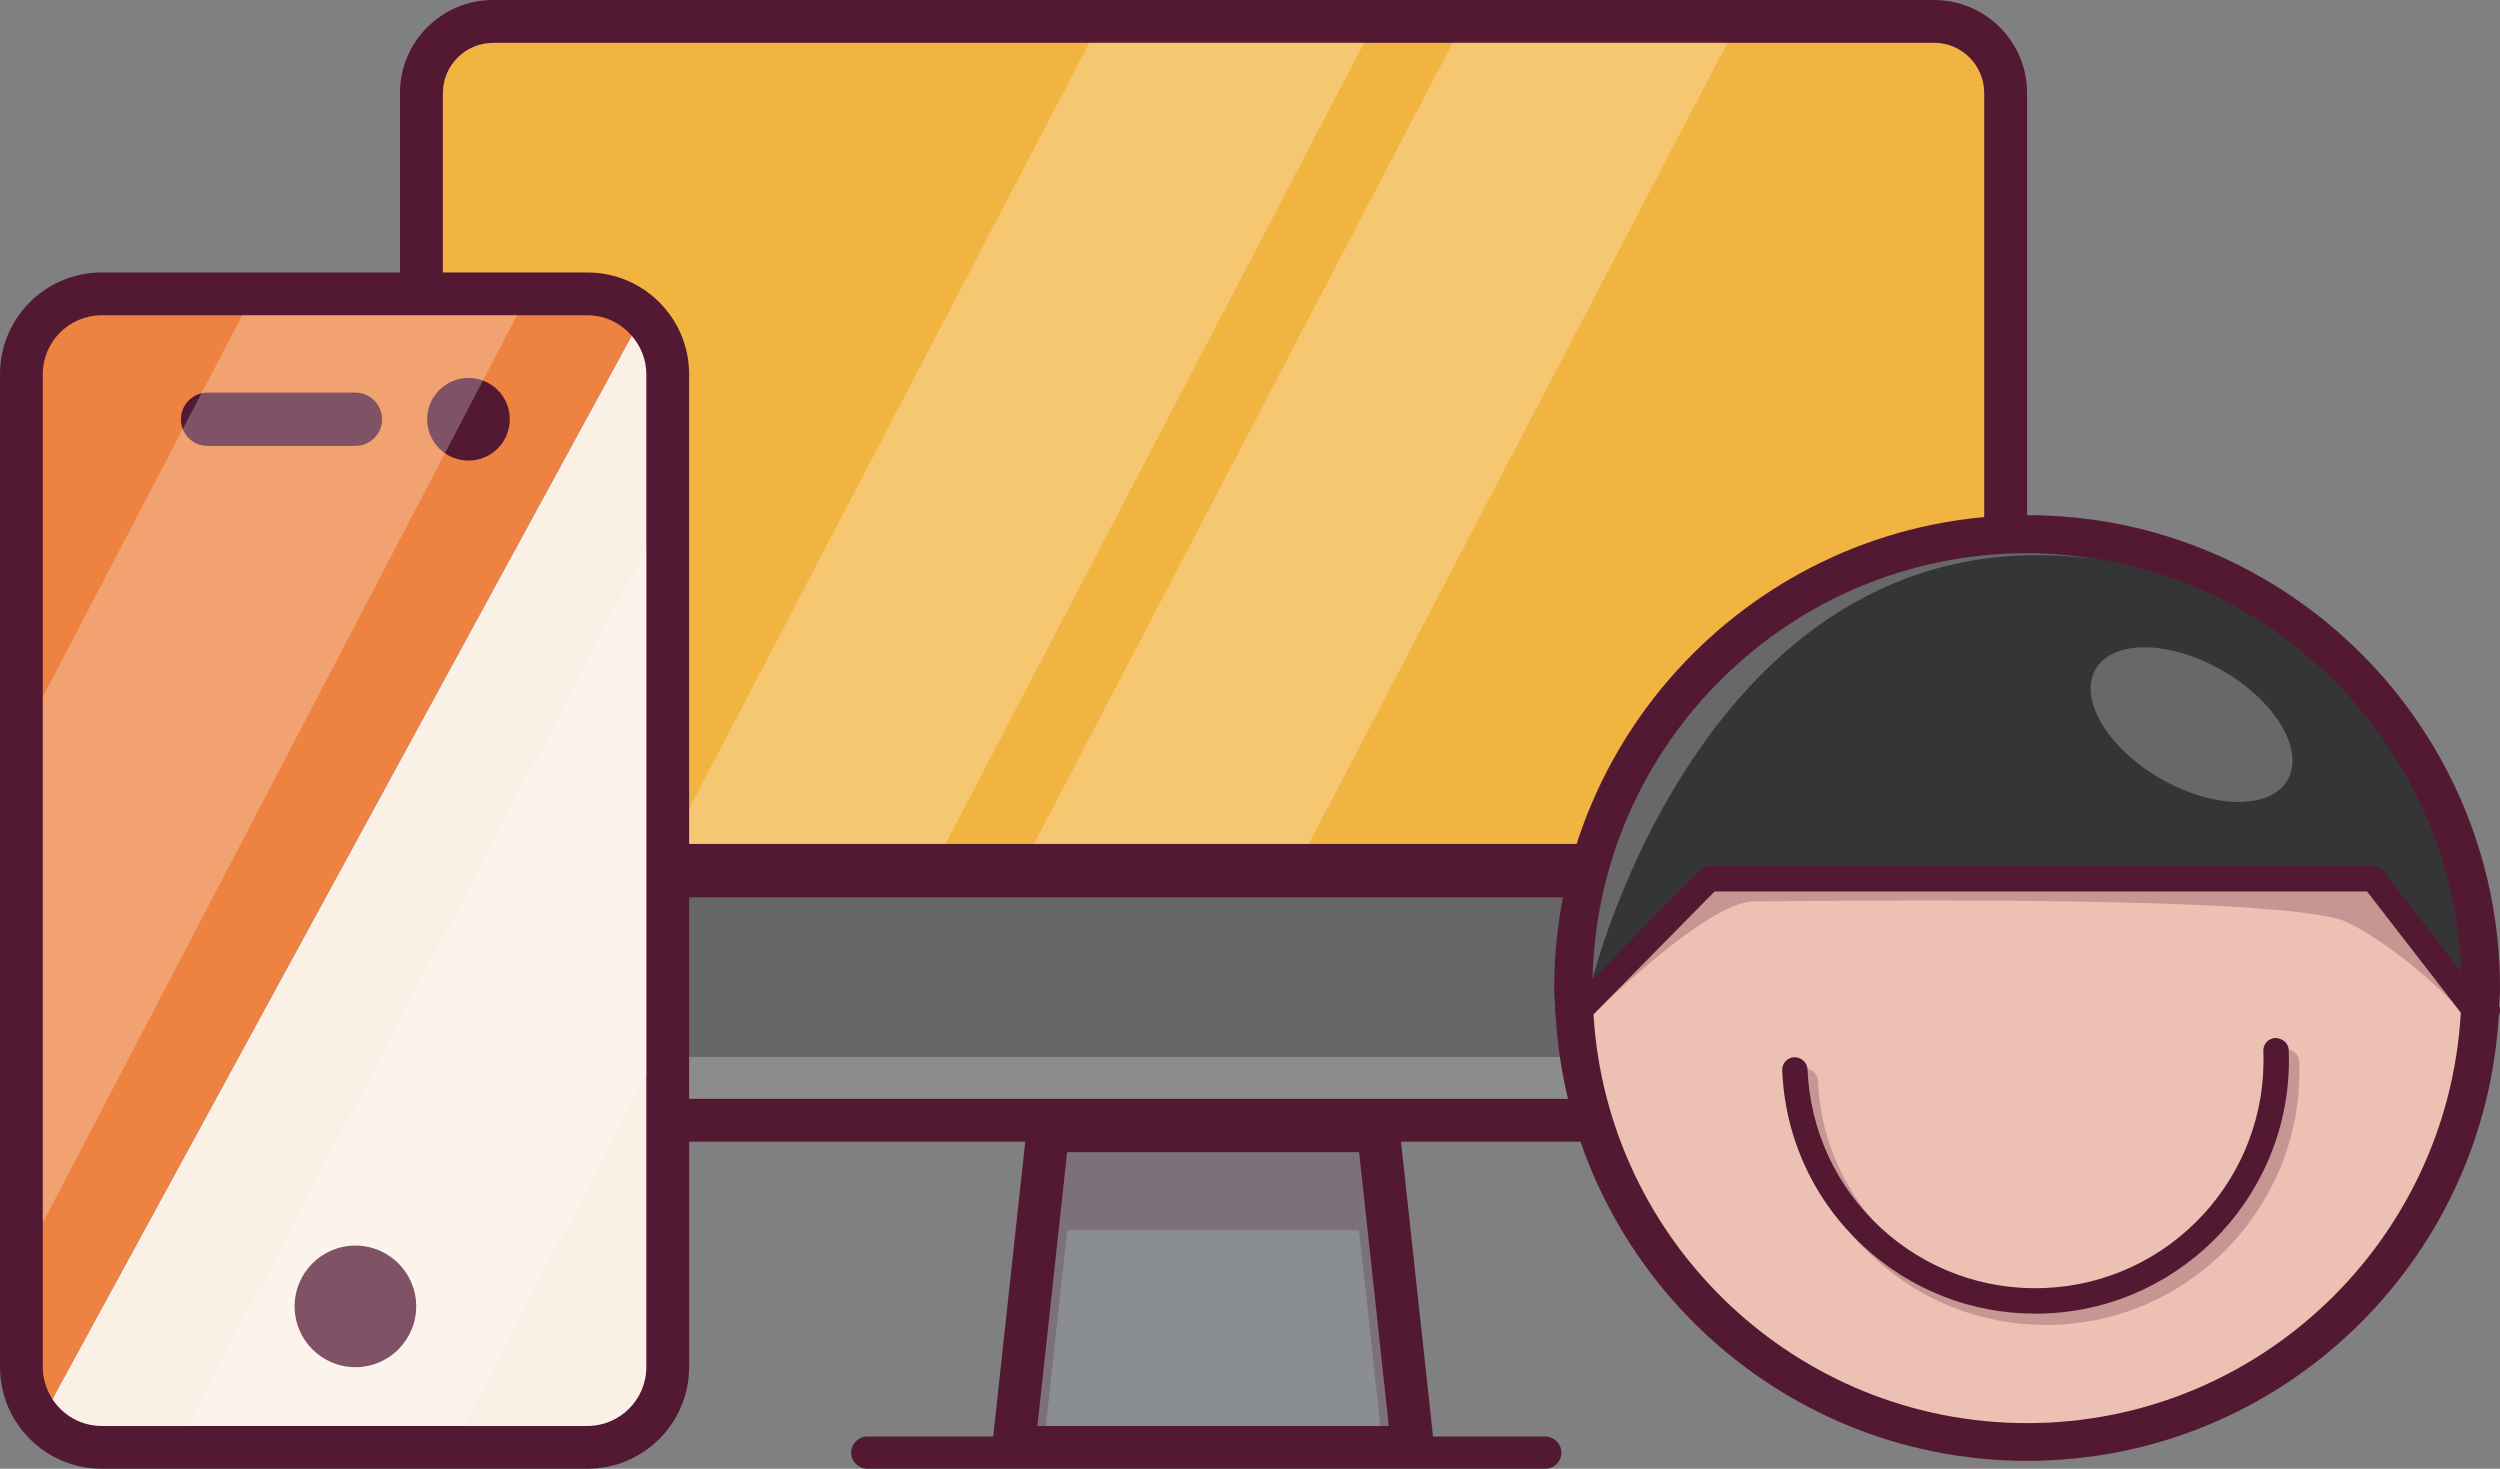 <?xml version="1.0" encoding="UTF-8"?><svg xmlns="http://www.w3.org/2000/svg" viewBox="0 0 237.26 139.39"><rect x="0" y="0" width="237.26" height="139.39" fill="#808080" stroke="none"/><defs><style>.c{fill:#ecc0b3;}.d{fill:#f2b440;}.e{fill:#ee8240;}.f{fill:#fbf0e5;}.g{fill:#8a8d91;}.h{fill:#666;}.i,.j{fill:#541932;}.k{fill:#353535;}.j,.l{opacity:.25;}.l{fill:#fff;}</style></defs><g id="a"/><g id="b"><g><g><path class="i" d="M183.55,108.35c4.87,0,8.83-3.96,8.83-8.83V8.83c0-4.87-3.96-8.83-8.83-8.83H46.79c-4.87,0-8.83,3.96-8.83,8.83V99.52c0,4.87,3.96,8.83,8.83,8.83h50.51l-3.04,27.98h-11.95c-.84,0-1.53,.69-1.53,1.53s.69,1.53,1.53,1.53h64.34c.84,0,1.53-.69,1.53-1.53s-.69-1.53-1.53-1.53h-10.65l-3.04-27.98h50.59Z"/><path class="d" d="M46.79,4.06H183.55c2.63,0,4.76,2.14,4.76,4.76V80.09H42.03V8.83c0-2.62,2.14-4.76,4.76-4.76Z"/><polygon class="g" points="131.8 135.33 98.46 135.33 101.28 109.35 128.98 109.35 131.8 135.33"/><path class="h" d="M183.55,104.28H46.79c-2.63,0-4.76-2.14-4.76-4.76v-14.36H188.31v14.36c0,2.63-2.14,4.76-4.76,4.76Z"/></g><polygon class="l" points="103.38 4.06 63.65 80.09 89.73 80.09 129.46 4.06 103.38 4.06"/><polygon class="l" points="137.86 4.06 98.13 80.09 124.21 80.09 163.94 4.06 137.86 4.06"/><path class="l" d="M184.34,85.16v10.39c0,2.63-2.14,4.76-4.76,4.76H42.82c-.25,0-.48-.04-.72-.07,.35,2.28,2.31,4.04,4.69,4.04H183.55c2.63,0,4.76-2.14,4.76-4.76v-14.36h-3.97Z"/><polygon class="j" points="101.28 116.76 128.98 116.76 131 135.33 131.8 135.33 128.98 109.35 101.28 109.35 98.46 135.33 99.26 135.33 101.28 116.76"/><g><path class="i" d="M9.65,25.86H55.75c5.33,0,9.65,4.33,9.65,9.65v94.23c0,5.33-4.33,9.65-9.65,9.65H9.65C4.33,139.39,0,135.07,0,129.74V35.51C0,30.18,4.32,25.86,9.65,25.86Z"/><g><path class="e" d="M55.75,29.92H9.65c-3.08,0-5.59,2.51-5.59,5.59v94.23c0,1.12,.34,2.16,.91,3.04L59.95,31.86c-1.03-1.18-2.52-1.94-4.2-1.94Z"/><path class="f" d="M4.97,132.78c1,1.53,2.72,2.55,4.68,2.55H55.75c3.08,0,5.59-2.51,5.59-5.59V35.51c0-1.4-.54-2.67-1.39-3.65L4.97,132.78Z"/></g><path class="i" d="M36.26,39.79c0-1.4-1.13-2.53-2.53-2.53h-14.03c-1.4,0-2.53,1.13-2.53,2.53s1.13,2.53,2.53,2.53h14.03c1.4,0,2.53-1.13,2.53-2.53Z"/><circle class="i" cx="33.73" cy="123.98" r="5.77"/><path class="i" d="M44.46,35.87c-2.16,0-3.92,1.75-3.92,3.92s1.75,3.92,3.92,3.92,3.92-1.75,3.92-3.92-1.75-3.92-3.92-3.92Z"/><polygon class="l" points="22.99 29.92 4.06 66.14 4.06 116.05 49.07 29.92 22.99 29.92"/><polygon class="l" points="61.34 52.09 17.84 135.33 43.92 135.33 61.34 102 61.34 52.09"/></g><g><path class="i" d="M237.17,95.49c.02-.57,.09-1.14,.09-1.72,0-24.75-20.13-44.88-44.88-44.88s-44.88,20.13-44.88,44.88c0,.64,.07,1.27,.1,1.9-.04,.2-.03,.4,.03,.59,1.31,23.58,20.85,42.38,44.76,42.38s43.36-18.71,44.75-42.22c.14-.3,.16-.63,.05-.94Z"/><path class="k" d="M192.38,52.5c22.24,0,40.37,17.69,41.2,39.73l-7.4-9.56c-.23-.3-.58-.47-.95-.47h-63.02c-.32,0-.63,.13-.86,.36l-10.21,10.37c.46-22.36,18.76-40.42,41.24-40.42Z"/><path class="c" d="M192.38,135.06c-21.92,0-39.86-17.19-41.15-38.79l11.49-11.66h61.92l8.9,11.5c-1.22,21.68-19.19,38.95-41.16,38.95Z"/><path class="i" d="M215.95,98.5c-.66,.03-1.18,.59-1.15,1.25,.48,11.92-8.83,22.01-20.76,22.49-5.78,.23-11.3-1.8-15.55-5.72-4.25-3.92-6.71-9.26-6.95-15.04-.03-.66-.59-1.14-1.25-1.15-.66,.03-1.18,.59-1.15,1.25,.26,6.42,3,12.35,7.72,16.71,4.48,4.13,10.23,6.38,16.29,6.38,.33,0,.66,0,.99-.02,13.25-.53,23.6-11.74,23.07-25-.03-.66-.58-1.1-1.25-1.15Z"/><path class="j" d="M216.94,99.57c-.66,.03-1.18,.59-1.15,1.25,.48,11.92-8.83,22.01-20.76,22.49-5.78,.23-11.3-1.8-15.55-5.72-4.25-3.92-6.71-9.26-6.95-15.04-.03-.66-.59-1.14-1.25-1.15-.66,.03-1.18,.59-1.15,1.25,.26,6.42,3,12.35,7.72,16.71,4.48,4.13,10.23,6.38,16.29,6.38,.33,0,.66,0,.99-.02,13.25-.53,23.6-11.74,23.07-25-.03-.66-.58-1.1-1.25-1.15Z"/><ellipse class="l" cx="207.98" cy="68.77" rx="5.91" ry="10.52" transform="translate(44.44 214.5) rotate(-60)"/><path class="l" d="M198.94,53.07c-2.14-.35-4.33-.57-6.56-.57-22.47,0-40.77,18.06-41.24,40.42,0,0,11.05-44.81,47.8-39.85Z"/><path class="j" d="M162.71,84.6l-11.49,11.66s10.75-10.71,15.23-10.71,50.71-.74,56.32,1.98c3.06,1.48,6.87,4.45,9.95,7.53l-8.09-10.46h-61.92Z"/></g></g></g></svg>